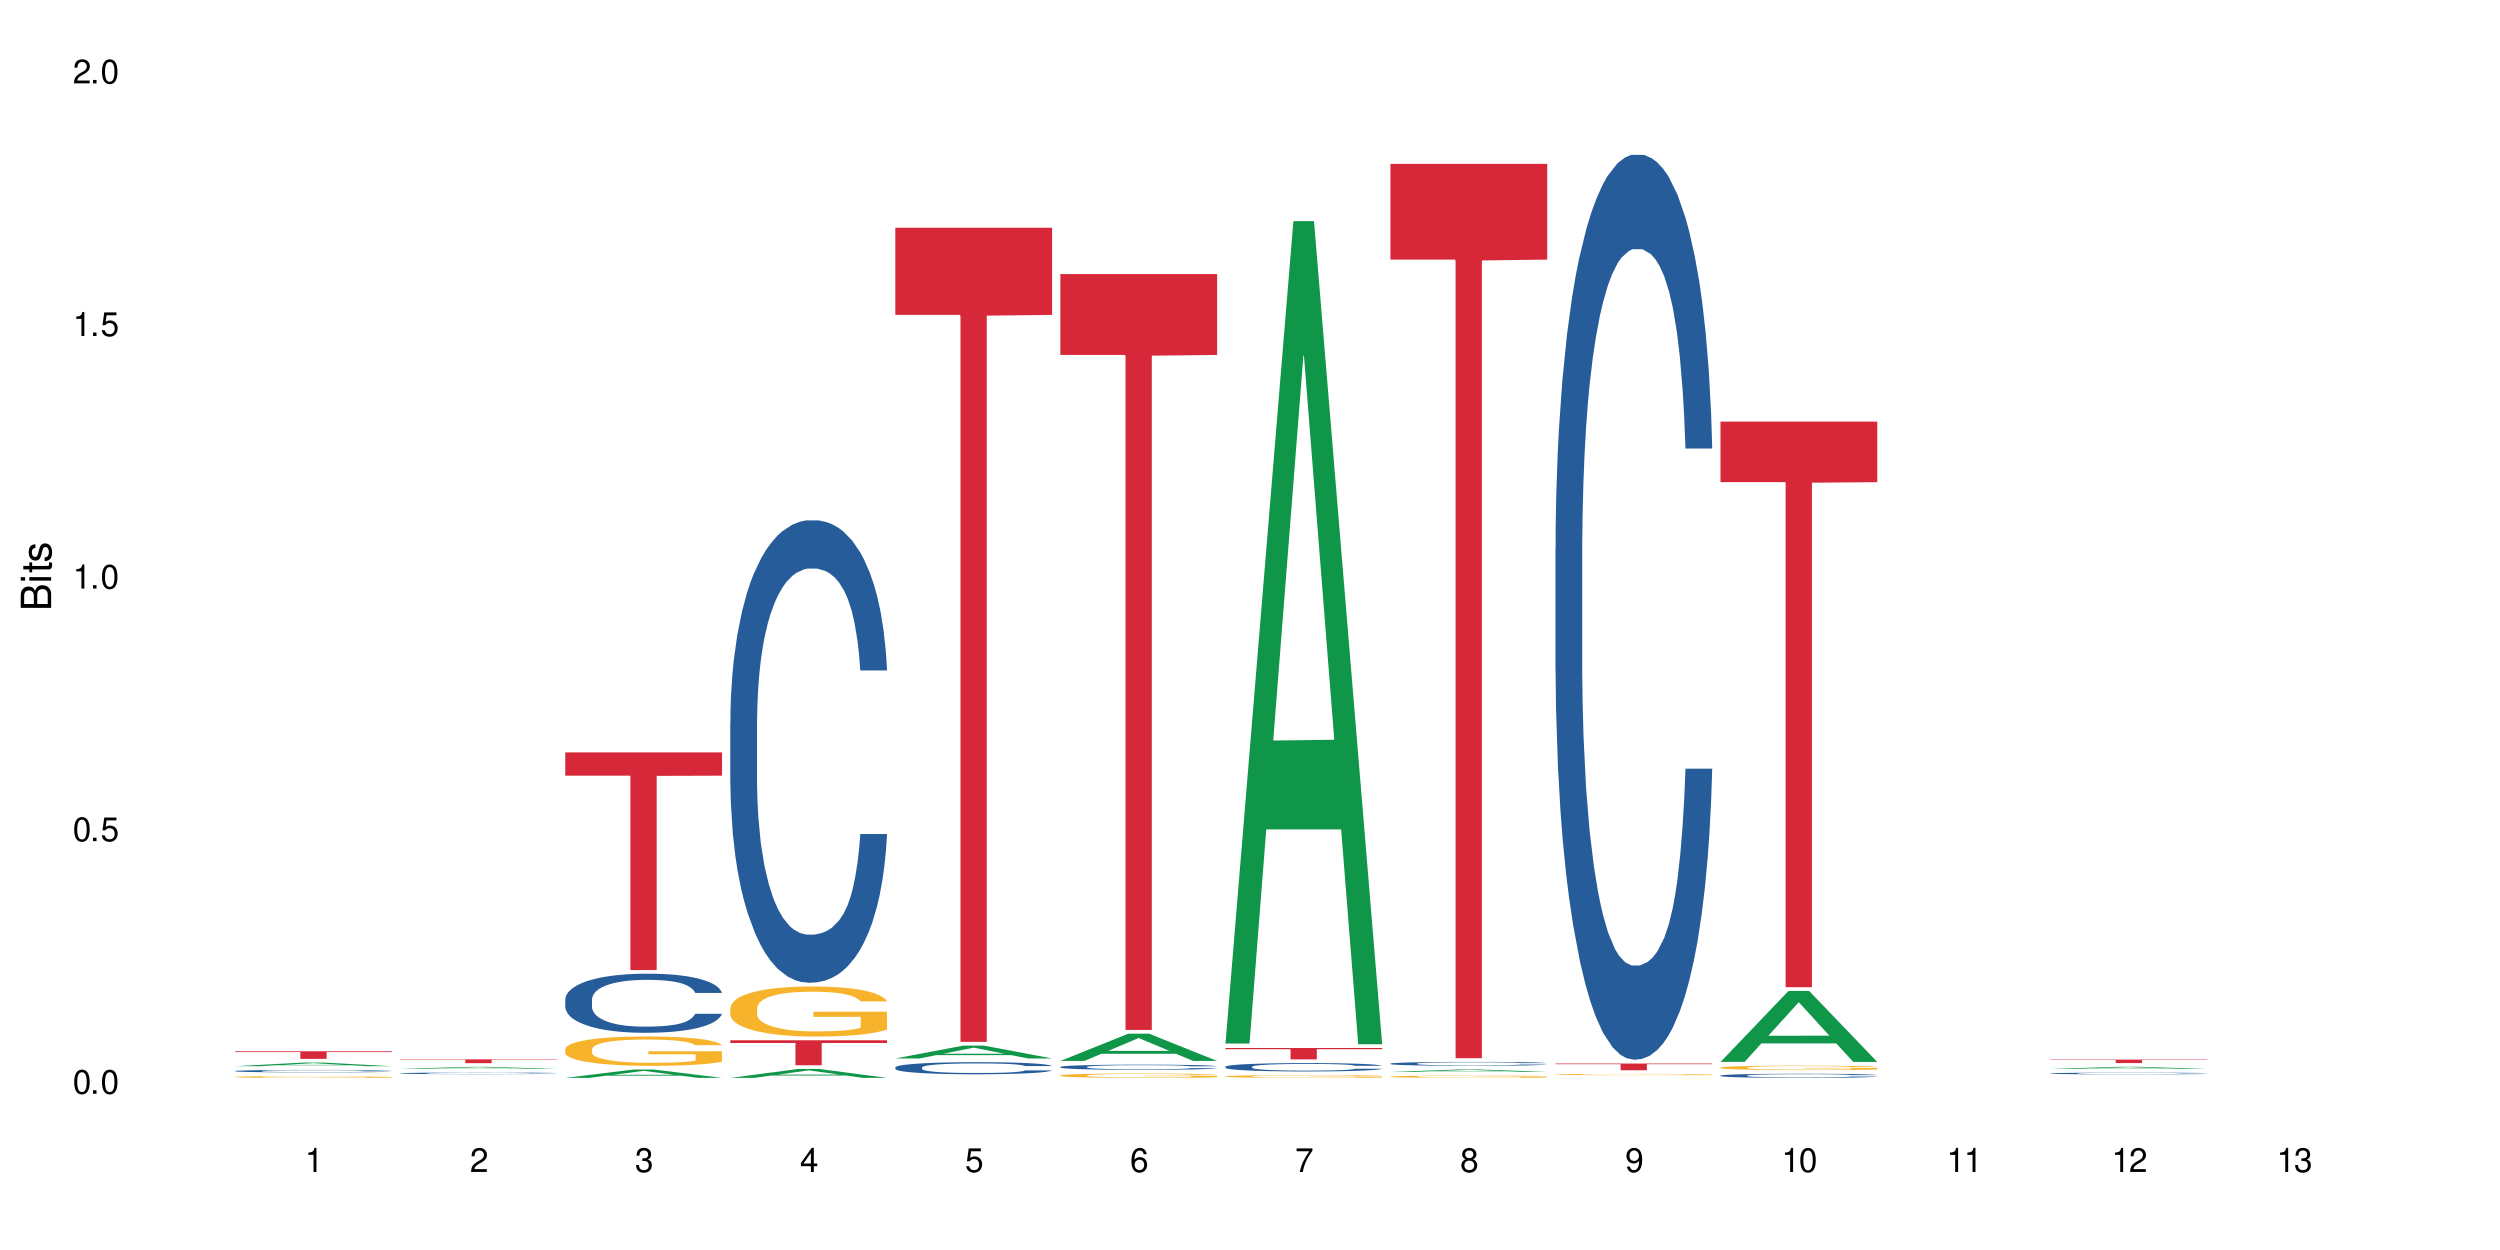 <?xml version="1.0" encoding="UTF-8"?>
<svg xmlns="http://www.w3.org/2000/svg" xmlns:xlink="http://www.w3.org/1999/xlink" width="720" height="360" viewBox="0 0 720 360">
<defs>
<g>
<g id="glyph-0-0">
</g>
<g id="glyph-0-1">
<path d="M 2.641 -6.938 C 2 -6.938 1.422 -6.656 1.078 -6.172 C 0.641 -5.562 0.406 -4.641 0.406 -3.359 C 0.406 -1.016 1.188 0.219 2.641 0.219 C 4.078 0.219 4.859 -1.016 4.859 -3.297 C 4.859 -4.641 4.656 -5.547 4.203 -6.172 C 3.844 -6.656 3.281 -6.938 2.641 -6.938 Z M 2.641 -6.188 C 3.547 -6.188 4 -5.25 4 -3.375 C 4 -1.406 3.562 -0.484 2.625 -0.484 C 1.734 -0.484 1.281 -1.438 1.281 -3.344 C 1.281 -5.25 1.734 -6.188 2.641 -6.188 Z M 2.641 -6.188 "/>
</g>
<g id="glyph-0-2">
<path d="M 1.828 -1 L 0.828 -1 L 0.828 0 L 1.828 0 Z M 1.828 -1 "/>
</g>
<g id="glyph-0-3">
<path d="M 4.562 -6.797 L 1.062 -6.797 L 0.547 -3.094 L 1.328 -3.094 C 1.719 -3.562 2.047 -3.734 2.578 -3.734 C 3.484 -3.734 4.062 -3.109 4.062 -2.094 C 4.062 -1.125 3.484 -0.531 2.578 -0.531 C 1.828 -0.531 1.375 -0.906 1.188 -1.672 L 0.328 -1.672 C 0.453 -1.109 0.547 -0.844 0.75 -0.594 C 1.125 -0.078 1.828 0.219 2.594 0.219 C 3.969 0.219 4.922 -0.781 4.922 -2.219 C 4.922 -3.562 4.031 -4.484 2.719 -4.484 C 2.25 -4.484 1.859 -4.359 1.469 -4.062 L 1.734 -5.969 L 4.562 -5.969 Z M 4.562 -6.797 "/>
</g>
<g id="glyph-0-4">
<path d="M 2.484 -4.938 L 2.484 0 L 3.328 0 L 3.328 -6.938 L 2.766 -6.938 C 2.469 -5.875 2.281 -5.734 0.984 -5.562 L 0.984 -4.938 Z M 2.484 -4.938 "/>
</g>
<g id="glyph-0-5">
<path d="M 4.859 -0.828 L 1.281 -0.828 C 1.359 -1.406 1.672 -1.781 2.5 -2.281 L 3.469 -2.828 C 4.406 -3.344 4.906 -4.062 4.906 -4.906 C 4.906 -5.484 4.672 -6.031 4.266 -6.406 C 3.859 -6.766 3.375 -6.938 2.719 -6.938 C 1.859 -6.938 1.219 -6.625 0.844 -6.031 C 0.609 -5.672 0.5 -5.234 0.484 -4.531 L 1.328 -4.531 C 1.359 -5.016 1.406 -5.281 1.531 -5.516 C 1.75 -5.938 2.188 -6.203 2.703 -6.203 C 3.469 -6.203 4.031 -5.641 4.031 -4.891 C 4.031 -4.344 3.719 -3.859 3.125 -3.516 L 2.234 -3 C 0.812 -2.172 0.406 -1.531 0.328 -0.016 L 4.859 -0.016 Z M 4.859 -0.828 "/>
</g>
<g id="glyph-0-6">
<path d="M 2.125 -3.188 L 2.578 -3.188 C 3.5 -3.188 3.984 -2.766 3.984 -1.922 C 3.984 -1.062 3.469 -0.531 2.594 -0.531 C 1.656 -0.531 1.203 -1 1.156 -2.016 L 0.312 -2.016 C 0.344 -1.453 0.438 -1.094 0.609 -0.781 C 0.953 -0.109 1.625 0.219 2.547 0.219 C 3.953 0.219 4.859 -0.625 4.859 -1.938 C 4.859 -2.828 4.516 -3.297 3.703 -3.594 C 4.344 -3.844 4.656 -4.328 4.656 -5.031 C 4.656 -6.219 3.875 -6.938 2.578 -6.938 C 1.203 -6.938 0.484 -6.172 0.453 -4.703 L 1.297 -4.703 C 1.312 -5.125 1.344 -5.359 1.453 -5.578 C 1.641 -5.969 2.062 -6.203 2.594 -6.203 C 3.344 -6.203 3.797 -5.75 3.797 -5 C 3.797 -4.516 3.609 -4.219 3.25 -4.047 C 3.016 -3.953 2.703 -3.922 2.125 -3.906 Z M 2.125 -3.188 "/>
</g>
<g id="glyph-0-7">
<path d="M 3.141 -1.672 L 3.141 0 L 3.984 0 L 3.984 -1.672 L 4.984 -1.672 L 4.984 -2.438 L 3.984 -2.438 L 3.984 -6.938 L 3.359 -6.938 L 0.266 -2.578 L 0.266 -1.672 Z M 3.141 -2.438 L 1 -2.438 L 3.141 -5.5 Z M 3.141 -2.438 "/>
</g>
<g id="glyph-0-8">
<path d="M 4.781 -5.125 C 4.609 -6.266 3.891 -6.938 2.844 -6.938 C 2.094 -6.938 1.422 -6.578 1.031 -5.953 C 0.594 -5.266 0.406 -4.422 0.406 -3.172 C 0.406 -2 0.578 -1.25 0.984 -0.641 C 1.359 -0.078 1.953 0.219 2.703 0.219 C 3.984 0.219 4.922 -0.75 4.922 -2.094 C 4.922 -3.375 4.062 -4.281 2.844 -4.281 C 2.172 -4.281 1.641 -4.031 1.281 -3.516 C 1.281 -5.234 1.828 -6.188 2.797 -6.188 C 3.391 -6.188 3.797 -5.797 3.938 -5.125 Z M 2.734 -3.531 C 3.547 -3.531 4.062 -2.953 4.062 -2.031 C 4.062 -1.156 3.484 -0.531 2.703 -0.531 C 1.922 -0.531 1.328 -1.188 1.328 -2.078 C 1.328 -2.938 1.906 -3.531 2.734 -3.531 Z M 2.734 -3.531 "/>
</g>
<g id="glyph-0-9">
<path d="M 4.984 -6.797 L 0.438 -6.797 L 0.438 -5.969 L 4.109 -5.969 C 2.5 -3.656 1.828 -2.234 1.328 0 L 2.219 0 C 2.594 -2.172 3.453 -4.047 4.984 -6.094 Z M 4.984 -6.797 "/>
</g>
<g id="glyph-0-10">
<path d="M 3.75 -3.656 C 4.469 -4.094 4.688 -4.438 4.688 -5.078 C 4.688 -6.172 3.844 -6.938 2.641 -6.938 C 1.438 -6.938 0.594 -6.172 0.594 -5.094 C 0.594 -4.438 0.812 -4.094 1.516 -3.656 C 0.734 -3.266 0.359 -2.703 0.359 -1.922 C 0.359 -0.656 1.281 0.219 2.641 0.219 C 3.984 0.219 4.922 -0.656 4.922 -1.922 C 4.922 -2.703 4.531 -3.266 3.75 -3.656 Z M 2.641 -6.188 C 3.359 -6.188 3.812 -5.75 3.812 -5.062 C 3.812 -4.406 3.344 -3.984 2.641 -3.984 C 1.922 -3.984 1.453 -4.406 1.453 -5.078 C 1.453 -5.75 1.922 -6.188 2.641 -6.188 Z M 2.641 -3.266 C 3.484 -3.266 4.062 -2.719 4.062 -1.906 C 4.062 -1.078 3.484 -0.531 2.625 -0.531 C 1.797 -0.531 1.219 -1.094 1.219 -1.906 C 1.219 -2.719 1.781 -3.266 2.641 -3.266 Z M 2.641 -3.266 "/>
</g>
<g id="glyph-0-11">
<path d="M 0.516 -1.578 C 0.672 -0.453 1.406 0.219 2.438 0.219 C 3.188 0.219 3.859 -0.141 4.266 -0.766 C 4.688 -1.453 4.891 -2.297 4.891 -3.547 C 4.891 -4.719 4.703 -5.453 4.312 -6.078 C 3.938 -6.641 3.344 -6.938 2.594 -6.938 C 1.297 -6.938 0.359 -5.969 0.359 -4.625 C 0.359 -3.344 1.234 -2.453 2.453 -2.453 C 3.094 -2.453 3.578 -2.672 4.016 -3.203 C 4 -1.484 3.469 -0.531 2.5 -0.531 C 1.906 -0.531 1.484 -0.906 1.359 -1.578 Z M 2.578 -6.203 C 3.375 -6.203 3.969 -5.531 3.969 -4.641 C 3.969 -3.797 3.391 -3.188 2.547 -3.188 C 1.734 -3.188 1.234 -3.766 1.234 -4.688 C 1.234 -5.562 1.797 -6.203 2.578 -6.203 Z M 2.578 -6.203 "/>
</g>
<g id="glyph-1-0">
</g>
<g id="glyph-1-1">
<path d="M 0 -0.953 L 0 -4.891 C 0 -5.719 -0.234 -6.344 -0.734 -6.797 C -1.188 -7.234 -1.812 -7.469 -2.5 -7.469 C -3.547 -7.469 -4.188 -7 -4.625 -5.875 C -4.984 -6.688 -5.625 -7.094 -6.531 -7.094 C -7.172 -7.094 -7.734 -6.859 -8.141 -6.391 C -8.562 -5.922 -8.75 -5.344 -8.75 -4.5 L -8.75 -0.953 Z M -4.984 -2.062 L -7.766 -2.062 L -7.766 -4.219 C -7.766 -4.844 -7.688 -5.203 -7.453 -5.5 C -7.219 -5.812 -6.859 -5.969 -6.375 -5.969 C -5.891 -5.969 -5.531 -5.812 -5.297 -5.5 C -5.062 -5.203 -4.984 -4.844 -4.984 -4.219 Z M -0.984 -2.062 L -4 -2.062 L -4 -4.781 C -4 -5.766 -3.438 -6.359 -2.484 -6.359 C -1.547 -6.359 -0.984 -5.766 -0.984 -4.781 Z M -0.984 -2.062 "/>
</g>
<g id="glyph-1-2">
<path d="M -6.281 -1.797 L -6.281 -0.797 L 0 -0.797 L 0 -1.797 Z M -8.75 -1.797 L -8.75 -0.797 L -7.484 -0.797 L -7.484 -1.797 Z M -8.75 -1.797 "/>
</g>
<g id="glyph-1-3">
<path d="M -6.281 -3.047 L -6.281 -2.016 L -8.016 -2.016 L -8.016 -1.016 L -6.281 -1.016 L -6.281 -0.172 L -5.469 -0.172 L -5.469 -1.016 L -0.719 -1.016 C -0.078 -1.016 0.281 -1.453 0.281 -2.234 C 0.281 -2.5 0.25 -2.719 0.188 -3.047 L -0.641 -3.047 C -0.609 -2.906 -0.594 -2.766 -0.594 -2.562 C -0.594 -2.141 -0.719 -2.016 -1.156 -2.016 L -5.469 -2.016 L -5.469 -3.047 Z M -6.281 -3.047 "/>
</g>
<g id="glyph-1-4">
<path d="M -4.531 -5.25 C -5.766 -5.25 -6.469 -4.422 -6.469 -2.969 C -6.469 -1.516 -5.719 -0.562 -4.547 -0.562 C -3.562 -0.562 -3.094 -1.062 -2.734 -2.562 L -2.516 -3.484 C -2.344 -4.188 -2.094 -4.469 -1.641 -4.469 C -1.047 -4.469 -0.641 -3.875 -0.641 -3 C -0.641 -2.453 -0.797 -2 -1.062 -1.75 C -1.25 -1.594 -1.422 -1.531 -1.875 -1.469 L -1.875 -0.406 C -0.422 -0.453 0.281 -1.266 0.281 -2.922 C 0.281 -4.5 -0.5 -5.516 -1.719 -5.516 C -2.656 -5.516 -3.172 -4.984 -3.469 -3.734 L -3.703 -2.766 C -3.891 -1.953 -4.156 -1.609 -4.594 -1.609 C -5.188 -1.609 -5.547 -2.125 -5.547 -2.938 C -5.547 -3.75 -5.203 -4.172 -4.531 -4.203 Z M -4.531 -5.25 "/>
</g>
</g>
</defs>
<rect x="-72" y="-36" width="864" height="432" fill="rgb(100%, 100%, 100%)" fill-opacity="1"/>
<path fill-rule="nonzero" fill="rgb(6.275%, 58.824%, 28.235%)" fill-opacity="1" d="M 67.73 307.07 L 67.777 307.07 L 87.316 306.02 L 93.25 306.02 L 112.883 307.07 L 105.984 307.07 L 101.066 306.797 L 79.5 306.797 L 74.676 307.07 L 67.73 307.07 L 81.574 306.684 L 99.086 306.684 L 90.355 306.191 L 90.258 306.191 L 90.164 306.195 L 81.527 306.684 L 81.574 306.684 Z M 67.73 307.07 "/>
<path fill-rule="nonzero" fill="rgb(14.51%, 36.078%, 60%)" fill-opacity="1" d="M 67.73 308.449 L 67.785 308.449 L 67.785 308.434 L 67.953 308.41 L 68.336 308.379 L 68.723 308.355 L 69.715 308.316 L 71.09 308.281 L 72.523 308.25 L 73.566 308.234 L 74.504 308.223 L 76.652 308.199 L 78.027 308.184 L 79.516 308.176 L 81.332 308.164 L 82.652 308.156 L 85.629 308.145 L 87.828 308.141 L 95.43 308.141 L 97.027 308.145 L 98.789 308.152 L 100.273 308.156 L 102.863 308.172 L 105.176 308.188 L 106.223 308.199 L 107.875 308.219 L 109.141 308.238 L 110.02 308.258 L 111.012 308.281 L 111.895 308.309 L 112.555 308.344 L 112.883 308.371 L 105.176 308.371 L 104.789 308.344 L 104.348 308.324 L 103.523 308.297 L 102.699 308.277 L 101.543 308.262 L 100.496 308.246 L 99.062 308.234 L 97.797 308.227 L 96.477 308.223 L 95.207 308.219 L 92.785 308.215 L 88.93 308.215 L 86.785 308.219 L 85.629 308.227 L 83.977 308.234 L 82.82 308.242 L 81.441 308.254 L 80.508 308.266 L 79.352 308.285 L 78.523 308.297 L 77.586 308.32 L 77.035 308.336 L 76.543 308.355 L 76.102 308.375 L 75.77 308.398 L 75.551 308.422 L 75.441 308.445 L 75.441 308.547 L 75.551 308.57 L 75.824 308.598 L 76.543 308.637 L 77.586 308.672 L 78.801 308.699 L 79.957 308.719 L 80.617 308.727 L 81.496 308.738 L 82.875 308.75 L 84.855 308.766 L 86.012 308.77 L 87.773 308.773 L 89.594 308.777 L 92.016 308.777 L 94.164 308.773 L 95.594 308.77 L 97.082 308.766 L 99.117 308.754 L 100.383 308.746 L 101.484 308.73 L 102.312 308.719 L 102.863 308.711 L 103.688 308.688 L 104.348 308.668 L 104.844 308.645 L 105.176 308.621 L 112.883 308.621 L 112.555 308.648 L 112.059 308.672 L 111.562 308.691 L 110.793 308.715 L 109.91 308.734 L 108.645 308.758 L 107.598 308.773 L 106.223 308.789 L 104.957 308.801 L 103.578 308.812 L 101.543 308.824 L 100.219 308.832 L 98.789 308.84 L 97.082 308.844 L 94.934 308.848 L 92.621 308.852 L 88.16 308.852 L 86.453 308.848 L 84.195 308.84 L 81.387 308.828 L 79.352 308.816 L 77.754 308.805 L 76.375 308.793 L 74.836 308.773 L 72.852 308.746 L 71.641 308.723 L 70.816 308.707 L 69.879 308.68 L 69.219 308.656 L 68.445 308.621 L 67.895 308.574 L 67.73 308.539 Z M 67.73 308.449 "/>
<path fill-rule="nonzero" fill="rgb(96.863%, 70.196%, 16.863%)" fill-opacity="1" d="M 67.73 310.137 L 67.785 310.137 L 67.785 310.129 L 68.008 310.105 L 68.559 310.078 L 69.273 310.055 L 70.043 310.035 L 70.539 310.023 L 71.367 310.012 L 72.082 310 L 73.898 309.98 L 76.211 309.961 L 77.477 309.953 L 78.91 309.945 L 80.945 309.934 L 81.883 309.934 L 84.746 309.926 L 87.996 309.922 L 91.574 309.918 L 93.227 309.918 L 95.484 309.922 L 98.566 309.926 L 100.328 309.93 L 101.707 309.934 L 103.137 309.941 L 104.898 309.949 L 106.551 309.961 L 107.875 309.973 L 109.195 309.988 L 110.297 310 L 111.234 310.02 L 112.059 310.039 L 112.555 310.055 L 112.883 310.07 L 105.23 310.07 L 104.789 310.055 L 104.293 310.043 L 103.469 310.027 L 102.641 310.016 L 101.816 310.008 L 100.273 309.992 L 98.953 309.988 L 97.301 309.98 L 95.703 309.977 L 93.887 309.973 L 89.867 309.973 L 87.223 309.977 L 85.684 309.98 L 84.582 309.984 L 83.039 309.988 L 82.102 309.996 L 81.551 310 L 79.902 310.012 L 78.801 310.027 L 78.195 310.035 L 77.422 310.051 L 76.871 310.062 L 76.266 310.082 L 75.938 310.094 L 75.496 310.125 L 75.441 310.211 L 75.605 310.227 L 75.938 310.246 L 76.375 310.266 L 77.035 310.281 L 77.699 310.297 L 78.855 310.312 L 79.844 310.324 L 80.617 310.332 L 82.102 310.348 L 82.707 310.352 L 84.141 310.359 L 85.629 310.363 L 87.445 310.371 L 88.82 310.375 L 93.832 310.375 L 97.137 310.371 L 99.227 310.367 L 100.66 310.367 L 101.598 310.363 L 102.754 310.355 L 103.578 310.352 L 104.348 310.348 L 105.285 310.34 L 105.285 310.227 L 91.684 310.227 L 91.684 310.176 L 112.828 310.176 L 112.883 310.355 L 111.727 310.371 L 110.297 310.383 L 108.918 310.391 L 107.488 310.398 L 105.449 310.406 L 103.797 310.414 L 101.266 310.418 L 98.953 310.426 L 96.531 310.426 L 94.383 310.43 L 89.594 310.43 L 87.168 310.426 L 85.242 310.422 L 83.48 310.418 L 81.719 310.41 L 79.516 310.402 L 78.082 310.395 L 76.598 310.383 L 75.109 310.371 L 73.789 310.359 L 72.906 310.348 L 72.027 310.34 L 71.09 310.324 L 70.207 310.309 L 69.547 310.293 L 68.941 310.277 L 68.5 310.262 L 68.062 310.242 L 67.84 310.223 L 67.73 310.211 Z M 67.73 310.137 "/>
<path fill-rule="nonzero" fill="rgb(83.922%, 15.686%, 22.353%)" fill-opacity="1" d="M 67.73 302.762 L 112.883 302.762 L 112.883 302.996 L 94.066 303 L 94.066 304.953 L 86.496 304.953 L 86.496 303 L 86.387 302.996 L 67.73 302.996 Z M 67.73 302.762 "/>
<path fill-rule="nonzero" fill="rgb(6.275%, 58.824%, 28.235%)" fill-opacity="1" d="M 115.262 307.832 L 115.309 307.832 L 134.848 307.262 L 140.781 307.262 L 160.414 307.832 L 153.516 307.832 L 148.598 307.684 L 127.031 307.684 L 122.207 307.832 L 115.262 307.832 L 129.105 307.621 L 146.617 307.621 L 137.887 307.355 L 137.691 307.355 L 129.059 307.621 L 129.105 307.621 Z M 115.262 307.832 "/>
<path fill-rule="nonzero" fill="rgb(14.51%, 36.078%, 60%)" fill-opacity="1" d="M 115.262 309.102 L 115.316 309.102 L 115.316 309.09 L 115.48 309.074 L 115.867 309.055 L 116.254 309.039 L 117.242 309.016 L 118.621 308.992 L 120.051 308.973 L 121.098 308.961 L 122.035 308.953 L 124.184 308.938 L 125.559 308.93 L 127.047 308.922 L 128.863 308.914 L 130.184 308.91 L 133.156 308.902 L 135.359 308.898 L 140.758 308.898 L 142.961 308.902 L 144.555 308.902 L 146.316 308.906 L 147.805 308.91 L 150.395 308.918 L 152.707 308.93 L 153.75 308.938 L 155.402 308.953 L 156.672 308.965 L 157.551 308.977 L 158.543 308.992 L 159.422 309.012 L 160.086 309.031 L 160.414 309.051 L 152.707 309.051 L 152.32 309.031 L 151.879 309.02 L 151.055 309.004 L 150.227 308.988 L 149.07 308.977 L 148.023 308.969 L 146.594 308.961 L 145.328 308.957 L 144.004 308.953 L 142.738 308.949 L 136.461 308.949 L 134.312 308.953 L 133.156 308.953 L 131.504 308.961 L 130.348 308.965 L 128.973 308.977 L 128.035 308.98 L 126.879 308.992 L 126.055 309.004 L 125.117 309.016 L 124.566 309.027 L 124.07 309.039 L 123.633 309.055 L 123.301 309.066 L 123.082 309.086 L 122.969 309.098 L 122.969 309.164 L 123.082 309.18 L 123.355 309.199 L 124.07 309.227 L 125.117 309.246 L 126.328 309.266 L 127.484 309.277 L 128.145 309.285 L 129.027 309.289 L 130.402 309.301 L 132.387 309.309 L 133.543 309.312 L 135.305 309.316 L 141.691 309.316 L 143.125 309.312 L 144.609 309.309 L 146.648 309.301 L 147.914 309.297 L 149.016 309.285 L 149.844 309.277 L 150.395 309.273 L 151.219 309.258 L 151.879 309.246 L 152.375 309.23 L 152.707 309.215 L 160.414 309.215 L 160.086 309.23 L 159.59 309.25 L 159.094 309.262 L 158.324 309.277 L 157.441 309.289 L 156.176 309.305 L 155.129 309.312 L 153.75 309.324 L 152.484 309.332 L 151.109 309.34 L 149.07 309.348 L 147.75 309.352 L 146.316 309.355 L 144.609 309.359 L 142.465 309.363 L 133.984 309.363 L 131.727 309.359 L 128.918 309.352 L 126.879 309.344 L 125.281 309.336 L 123.906 309.324 L 122.363 309.316 L 120.383 309.297 L 119.172 309.281 L 118.344 309.27 L 117.41 309.254 L 116.746 309.238 L 115.977 309.215 L 115.426 309.184 L 115.262 309.16 Z M 115.262 309.102 "/>
<path fill-rule="nonzero" fill="rgb(83.922%, 15.686%, 22.353%)" fill-opacity="1" d="M 115.262 305.09 L 160.414 305.09 L 160.414 305.211 L 141.598 305.211 L 141.598 306.195 L 134.023 306.195 L 134.023 305.211 L 115.262 305.211 Z M 115.262 305.09 "/>
<path fill-rule="nonzero" fill="rgb(6.275%, 58.824%, 28.235%)" fill-opacity="1" d="M 162.793 310.426 L 162.84 310.426 L 182.379 308.027 L 188.312 308.027 L 207.945 310.43 L 201.047 310.43 L 196.125 309.801 L 174.562 309.801 L 169.738 310.426 L 162.793 310.426 L 176.637 309.543 L 194.148 309.543 L 185.418 308.422 L 185.32 308.418 L 185.223 308.426 L 176.59 309.543 L 176.637 309.543 Z M 162.793 310.426 "/>
<path fill-rule="nonzero" fill="rgb(14.51%, 36.078%, 60%)" fill-opacity="1" d="M 162.793 287.836 L 162.848 287.82 L 162.848 287.449 L 163.012 286.855 L 163.398 286.109 L 163.781 285.598 L 164.773 284.68 L 166.148 283.797 L 167.582 283.113 L 168.629 282.707 L 169.562 282.398 L 171.711 281.824 L 173.09 281.527 L 174.574 281.262 L 176.391 281 L 177.715 280.844 L 180.688 280.594 L 182.891 280.484 L 184.598 280.438 L 188.285 280.438 L 190.488 280.5 L 192.086 280.578 L 193.848 280.703 L 195.336 280.844 L 197.922 281.184 L 200.234 281.621 L 201.281 281.867 L 202.934 282.352 L 204.199 282.816 L 205.082 283.223 L 206.074 283.797 L 206.953 284.496 L 207.613 285.289 L 207.945 285.957 L 200.234 285.957 L 199.852 285.336 L 199.41 284.852 L 198.582 284.215 L 197.758 283.766 L 196.602 283.312 L 195.555 283.02 L 194.125 282.723 L 192.855 282.539 L 191.535 282.398 L 190.27 282.305 L 187.848 282.211 L 185.039 282.211 L 183.992 282.242 L 181.844 282.367 L 180.688 282.477 L 179.035 282.691 L 177.879 282.895 L 176.504 283.207 L 175.566 283.469 L 174.41 283.875 L 173.586 284.23 L 172.648 284.742 L 172.098 285.133 L 171.602 285.566 L 171.16 286.082 L 170.832 286.625 L 170.609 287.199 L 170.5 287.758 L 170.5 290.168 L 170.609 290.727 L 170.887 291.379 L 171.602 292.328 L 172.648 293.152 L 173.859 293.805 L 175.016 294.27 L 175.676 294.488 L 176.559 294.734 L 177.934 295.047 L 179.918 295.355 L 181.074 295.48 L 182.836 295.605 L 184.652 295.668 L 187.074 295.668 L 189.223 295.605 L 190.656 295.527 L 192.141 295.402 L 194.18 295.141 L 195.445 294.891 L 196.547 294.598 L 197.371 294.301 L 197.922 294.051 L 198.75 293.57 L 199.41 293.043 L 199.906 292.496 L 200.234 291.969 L 207.945 291.969 L 207.613 292.59 L 207.117 293.199 L 206.625 293.648 L 205.852 294.191 L 204.973 294.672 L 203.703 295.219 L 202.66 295.574 L 201.281 295.965 L 200.016 296.258 L 198.641 296.523 L 196.602 296.832 L 195.281 296.988 L 193.848 297.129 L 192.141 297.254 L 189.992 297.363 L 187.68 297.426 L 185.535 297.441 L 183.219 297.41 L 181.512 297.348 L 179.254 297.207 L 176.449 296.926 L 174.41 296.633 L 172.812 296.336 L 171.438 296.027 L 169.895 295.605 L 167.914 294.922 L 166.699 294.395 L 165.875 293.957 L 164.938 293.352 L 164.277 292.809 L 163.508 291.938 L 162.957 290.836 L 162.793 289.98 Z M 162.793 287.836 "/>
<path fill-rule="nonzero" fill="rgb(96.863%, 70.196%, 16.863%)" fill-opacity="1" d="M 162.793 302.129 L 162.848 302.121 L 162.848 301.965 L 163.066 301.617 L 163.617 301.141 L 164.332 300.746 L 165.105 300.438 L 165.602 300.273 L 166.426 300.043 L 167.141 299.875 L 168.957 299.527 L 171.27 299.203 L 172.539 299.062 L 173.969 298.934 L 176.008 298.785 L 176.941 298.73 L 179.805 298.609 L 183.055 298.531 L 186.633 298.508 L 188.285 298.516 L 190.543 298.547 L 193.629 298.629 L 195.391 298.707 L 196.766 298.785 L 198.199 298.887 L 199.961 299.039 L 201.613 299.227 L 202.934 299.41 L 204.254 299.641 L 205.355 299.891 L 206.293 300.16 L 207.117 300.484 L 207.613 300.754 L 207.945 301.023 L 200.289 301.023 L 199.852 300.754 L 199.355 300.547 L 198.527 300.289 L 197.703 300.105 L 196.875 299.957 L 195.336 299.758 L 194.012 299.633 L 192.363 299.527 L 190.766 299.457 L 188.949 299.41 L 187.848 299.395 L 184.926 299.395 L 182.285 299.449 L 180.742 299.512 L 179.641 299.574 L 178.098 299.688 L 177.164 299.781 L 176.613 299.844 L 174.961 300.082 L 173.859 300.297 L 173.254 300.445 L 172.484 300.676 L 171.934 300.887 L 171.328 301.195 L 170.996 301.426 L 170.555 301.949 L 170.5 303.34 L 170.664 303.633 L 170.996 303.949 L 171.438 304.227 L 172.098 304.523 L 172.758 304.746 L 173.914 305.047 L 174.906 305.246 L 175.676 305.379 L 177.164 305.586 L 177.77 305.656 L 179.199 305.797 L 180.688 305.902 L 182.504 305.996 L 183.883 306.043 L 186.082 306.082 L 188.891 306.082 L 192.195 306.035 L 194.289 305.973 L 195.719 305.91 L 196.656 305.859 L 197.812 305.773 L 198.641 305.695 L 199.41 305.609 L 200.348 305.48 L 200.348 303.633 L 186.746 303.625 L 186.746 302.762 L 207.891 302.754 L 207.945 305.773 L 206.789 305.98 L 205.355 306.184 L 203.98 306.336 L 202.547 306.469 L 200.512 306.613 L 198.859 306.707 L 196.324 306.816 L 194.012 306.883 L 191.59 306.93 L 189.441 306.953 L 186.91 306.961 L 184.652 306.945 L 182.23 306.898 L 180.301 306.84 L 178.539 306.762 L 176.777 306.66 L 174.574 306.5 L 173.145 306.367 L 171.656 306.203 L 170.172 306.012 L 168.848 305.805 L 167.969 305.641 L 167.086 305.457 L 166.148 305.223 L 165.27 304.961 L 164.609 304.723 L 164.004 304.453 L 163.562 304.199 L 163.121 303.852 L 162.902 303.57 L 162.793 303.332 Z M 162.793 302.129 "/>
<path fill-rule="nonzero" fill="rgb(83.922%, 15.686%, 22.353%)" fill-opacity="1" d="M 162.793 216.684 L 207.945 216.684 L 207.945 223.395 L 189.125 223.453 L 189.125 279.371 L 181.555 279.371 L 181.555 223.512 L 181.445 223.395 L 162.793 223.395 Z M 162.793 216.684 "/>
<path fill-rule="nonzero" fill="rgb(6.275%, 58.824%, 28.235%)" fill-opacity="1" d="M 210.32 310.426 L 210.371 310.426 L 229.906 307.855 L 235.84 307.855 L 255.477 310.43 L 248.578 310.43 L 243.656 309.758 L 222.094 309.758 L 217.27 310.426 L 210.32 310.426 L 224.168 309.48 L 241.68 309.477 L 232.945 308.277 L 232.852 308.273 L 232.754 308.281 L 224.117 309.477 L 224.168 309.48 Z M 210.32 310.426 "/>
<path fill-rule="nonzero" fill="rgb(14.51%, 36.078%, 60%)" fill-opacity="1" d="M 210.32 207.816 L 210.375 207.695 L 210.375 204.773 L 210.543 200.148 L 210.926 194.309 L 211.312 190.289 L 212.305 183.109 L 213.68 176.168 L 215.113 170.812 L 216.16 167.648 L 217.094 165.215 L 219.242 160.711 L 220.617 158.398 L 222.105 156.328 L 223.922 154.258 L 225.246 153.043 L 228.219 151.094 L 230.422 150.242 L 232.129 149.879 L 235.816 149.879 L 238.02 150.363 L 239.617 150.973 L 241.379 151.945 L 242.863 153.043 L 245.453 155.719 L 247.766 159.129 L 248.812 161.074 L 250.465 164.848 L 251.73 168.5 L 252.613 171.664 L 253.602 176.168 L 254.484 181.648 L 255.145 187.855 L 255.477 193.09 L 247.766 193.09 L 247.379 188.219 L 246.941 184.445 L 246.113 179.457 L 245.289 175.926 L 244.133 172.395 L 243.086 170.082 L 241.652 167.77 L 240.387 166.309 L 239.066 165.215 L 237.801 164.484 L 235.375 163.754 L 232.566 163.754 L 231.523 163.996 L 229.375 164.973 L 228.219 165.824 L 226.566 167.527 L 225.41 169.109 L 224.031 171.543 L 223.098 173.613 L 221.941 176.777 L 221.113 179.578 L 220.18 183.594 L 219.629 186.637 L 219.133 190.047 L 218.691 194.062 L 218.359 198.324 L 218.141 202.828 L 218.031 207.211 L 218.031 226.078 L 218.141 230.461 L 218.418 235.57 L 219.133 242.996 L 220.18 249.449 L 221.391 254.562 L 222.547 258.211 L 223.207 259.918 L 224.086 261.863 L 225.465 264.297 L 227.445 266.734 L 228.602 267.707 L 230.367 268.68 L 232.184 269.168 L 234.605 269.168 L 236.754 268.68 L 238.184 268.074 L 239.672 267.098 L 241.707 265.027 L 242.977 263.082 L 244.078 260.77 L 244.902 258.457 L 245.453 256.508 L 246.277 252.734 L 246.941 248.598 L 247.438 244.336 L 247.766 240.195 L 255.477 240.195 L 255.145 245.066 L 254.648 249.812 L 254.152 253.344 L 253.383 257.605 L 252.5 261.379 L 251.234 265.637 L 250.188 268.438 L 248.812 271.48 L 247.547 273.793 L 246.168 275.863 L 244.133 278.297 L 242.809 279.516 L 241.379 280.609 L 239.672 281.582 L 237.523 282.438 L 235.211 282.922 L 233.062 283.043 L 230.75 282.801 L 229.043 282.312 L 226.785 281.219 L 223.977 279.027 L 221.941 276.715 L 220.344 274.402 L 218.965 271.969 L 217.426 268.68 L 215.441 263.324 L 214.23 259.188 L 213.406 255.777 L 212.469 251.031 L 211.809 246.77 L 211.039 239.953 L 210.488 231.312 L 210.32 224.617 Z M 210.32 207.816 "/>
<path fill-rule="nonzero" fill="rgb(96.863%, 70.196%, 16.863%)" fill-opacity="1" d="M 210.32 290.293 L 210.375 290.277 L 210.375 290.016 L 210.598 289.422 L 211.148 288.605 L 211.863 287.934 L 212.633 287.406 L 213.129 287.129 L 213.957 286.734 L 214.672 286.445 L 216.488 285.852 L 218.801 285.297 L 220.066 285.062 L 221.5 284.836 L 223.539 284.586 L 224.473 284.496 L 227.336 284.285 L 230.586 284.152 L 234.164 284.113 L 235.816 284.125 L 238.074 284.18 L 241.156 284.324 L 242.922 284.453 L 244.297 284.586 L 245.73 284.758 L 247.492 285.02 L 249.145 285.336 L 250.465 285.652 L 251.785 286.051 L 252.887 286.469 L 253.824 286.93 L 254.648 287.484 L 255.145 287.945 L 255.477 288.406 L 247.82 288.406 L 247.379 287.945 L 246.887 287.59 L 246.059 287.156 L 245.234 286.84 L 244.406 286.59 L 242.863 286.246 L 241.543 286.035 L 239.891 285.852 L 238.293 285.734 L 236.477 285.652 L 235.375 285.629 L 232.457 285.629 L 229.816 285.719 L 228.273 285.824 L 227.172 285.93 L 225.629 286.129 L 224.695 286.285 L 224.145 286.391 L 222.492 286.801 L 221.391 287.168 L 220.785 287.418 L 220.012 287.812 L 219.461 288.172 L 218.855 288.695 L 218.527 289.094 L 218.086 289.988 L 218.031 292.359 L 218.195 292.859 L 218.527 293.402 L 218.965 293.875 L 219.629 294.375 L 220.289 294.758 L 221.445 295.273 L 222.438 295.613 L 223.207 295.84 L 224.695 296.195 L 225.301 296.312 L 226.73 296.551 L 228.219 296.734 L 230.035 296.891 L 231.41 296.973 L 233.613 297.039 L 236.422 297.039 L 239.727 296.957 L 241.82 296.852 L 243.25 296.746 L 244.188 296.656 L 245.344 296.512 L 246.168 296.379 L 246.941 296.234 L 247.875 296.008 L 247.875 292.859 L 234.273 292.848 L 234.273 291.371 L 255.422 291.359 L 255.477 296.512 L 254.32 296.867 L 252.887 297.207 L 251.512 297.473 L 250.078 297.695 L 248.043 297.945 L 246.391 298.105 L 243.855 298.289 L 241.543 298.406 L 239.121 298.488 L 236.973 298.527 L 234.441 298.539 L 232.184 298.512 L 229.758 298.434 L 227.832 298.328 L 226.07 298.195 L 224.309 298.023 L 222.105 297.75 L 220.672 297.523 L 219.188 297.246 L 217.699 296.918 L 216.379 296.562 L 215.496 296.285 L 214.617 295.969 L 213.68 295.574 L 212.801 295.125 L 212.137 294.719 L 211.531 294.258 L 211.094 293.824 L 210.652 293.23 L 210.43 292.754 L 210.32 292.348 Z M 210.32 290.293 "/>
<path fill-rule="nonzero" fill="rgb(83.922%, 15.686%, 22.353%)" fill-opacity="1" d="M 210.32 299.605 L 255.477 299.605 L 255.477 300.375 L 236.656 300.383 L 236.656 306.789 L 229.086 306.789 L 229.086 300.391 L 228.977 300.375 L 210.32 300.375 Z M 210.32 299.605 "/>
<path fill-rule="nonzero" fill="rgb(6.275%, 58.824%, 28.235%)" fill-opacity="1" d="M 257.852 304.836 L 257.898 304.832 L 277.438 301.133 L 283.371 301.133 L 303.004 304.84 L 296.105 304.84 L 291.188 303.871 L 269.621 303.871 L 264.797 304.836 L 257.852 304.836 L 271.695 303.473 L 289.207 303.469 L 280.477 301.738 L 280.379 301.734 L 280.285 301.746 L 271.648 303.469 L 271.695 303.473 Z M 257.852 304.836 "/>
<path fill-rule="nonzero" fill="rgb(14.51%, 36.078%, 60%)" fill-opacity="1" d="M 257.852 307.422 L 257.906 307.418 L 257.906 307.34 L 258.07 307.219 L 258.457 307.066 L 258.844 306.961 L 259.832 306.773 L 261.211 306.594 L 262.641 306.453 L 263.688 306.371 L 264.625 306.309 L 266.773 306.188 L 268.148 306.129 L 269.637 306.074 L 271.453 306.02 L 272.773 305.988 L 275.746 305.938 L 277.949 305.914 L 279.656 305.906 L 283.348 305.906 L 285.551 305.918 L 287.145 305.934 L 288.91 305.961 L 290.395 305.988 L 292.984 306.059 L 295.297 306.148 L 296.344 306.199 L 297.996 306.297 L 299.262 306.395 L 300.141 306.477 L 301.133 306.594 L 302.016 306.738 L 302.676 306.898 L 303.004 307.035 L 295.297 307.035 L 294.91 306.906 L 294.469 306.809 L 293.645 306.68 L 292.816 306.586 L 291.66 306.496 L 290.617 306.434 L 289.184 306.375 L 287.918 306.336 L 286.598 306.309 L 285.328 306.289 L 282.906 306.27 L 280.098 306.27 L 279.051 306.273 L 276.902 306.301 L 275.746 306.324 L 274.098 306.367 L 272.941 306.41 L 271.562 306.473 L 270.625 306.527 L 269.469 306.609 L 268.645 306.684 L 267.707 306.789 L 267.156 306.867 L 266.66 306.957 L 266.223 307.062 L 265.891 307.172 L 265.672 307.289 L 265.562 307.406 L 265.562 307.898 L 265.672 308.012 L 265.945 308.145 L 266.66 308.34 L 267.707 308.508 L 268.918 308.641 L 270.074 308.738 L 270.738 308.781 L 271.617 308.832 L 272.996 308.898 L 274.977 308.961 L 276.133 308.984 L 277.895 309.012 L 279.711 309.023 L 282.137 309.023 L 284.281 309.012 L 285.715 308.996 L 287.203 308.969 L 289.238 308.918 L 290.504 308.867 L 291.605 308.805 L 292.434 308.746 L 292.984 308.695 L 293.809 308.594 L 294.469 308.488 L 294.965 308.375 L 295.297 308.266 L 303.004 308.266 L 302.676 308.395 L 302.18 308.52 L 301.684 308.609 L 300.914 308.723 L 300.031 308.82 L 298.766 308.934 L 297.719 309.004 L 296.344 309.086 L 295.074 309.145 L 293.699 309.199 L 291.66 309.262 L 290.34 309.293 L 288.91 309.324 L 287.203 309.348 L 285.055 309.371 L 282.742 309.383 L 280.594 309.387 L 278.281 309.379 L 276.574 309.367 L 274.316 309.34 L 271.508 309.281 L 269.469 309.223 L 267.875 309.16 L 266.496 309.098 L 264.953 309.012 L 262.973 308.871 L 261.762 308.762 L 260.934 308.676 L 260 308.551 L 259.34 308.438 L 258.566 308.262 L 258.016 308.035 L 257.852 307.859 Z M 257.852 307.422 "/>
<path fill-rule="nonzero" fill="rgb(83.922%, 15.686%, 22.353%)" fill-opacity="1" d="M 257.852 65.594 L 303.004 65.594 L 303.004 90.691 L 284.188 90.91 L 284.188 300.066 L 276.617 300.066 L 276.617 91.133 L 276.504 90.691 L 257.852 90.691 Z M 257.852 65.594 "/>
<path fill-rule="nonzero" fill="rgb(6.275%, 58.824%, 28.235%)" fill-opacity="1" d="M 305.383 305.547 L 305.43 305.539 L 324.969 297.691 L 330.902 297.691 L 350.535 305.555 L 343.637 305.555 L 338.715 303.5 L 317.152 303.5 L 312.328 305.547 L 305.383 305.547 L 319.227 302.652 L 336.738 302.645 L 328.008 298.977 L 327.91 298.969 L 327.812 298.992 L 319.18 302.645 L 319.227 302.652 Z M 305.383 305.547 "/>
<path fill-rule="nonzero" fill="rgb(14.51%, 36.078%, 60%)" fill-opacity="1" d="M 305.383 307.27 L 305.438 307.266 L 305.438 307.234 L 305.602 307.184 L 305.988 307.117 L 306.371 307.074 L 307.363 306.992 L 308.742 306.914 L 310.172 306.855 L 311.219 306.82 L 312.156 306.793 L 314.301 306.742 L 315.68 306.715 L 317.164 306.691 L 318.984 306.668 L 320.305 306.656 L 323.277 306.633 L 325.48 306.625 L 327.188 306.621 L 330.879 306.621 L 333.078 306.625 L 334.676 306.633 L 336.438 306.645 L 337.926 306.656 L 340.512 306.688 L 342.828 306.723 L 343.871 306.746 L 345.523 306.789 L 346.789 306.828 L 347.672 306.863 L 348.664 306.914 L 349.543 306.977 L 350.203 307.047 L 350.535 307.105 L 342.828 307.105 L 342.441 307.051 L 342 307.008 L 341.176 306.953 L 340.348 306.91 L 339.191 306.871 L 338.145 306.848 L 336.715 306.82 L 335.449 306.805 L 334.125 306.793 L 332.859 306.785 L 330.438 306.777 L 326.582 306.777 L 324.434 306.789 L 323.277 306.797 L 321.625 306.816 L 320.469 306.836 L 319.094 306.863 L 318.156 306.887 L 317 306.922 L 316.176 306.953 L 315.238 306.996 L 314.688 307.031 L 314.191 307.07 L 313.75 307.113 L 313.422 307.164 L 313.199 307.211 L 313.09 307.262 L 313.09 307.473 L 313.199 307.52 L 313.477 307.578 L 314.191 307.66 L 315.238 307.734 L 316.449 307.789 L 317.605 307.832 L 318.266 307.852 L 319.148 307.871 L 320.523 307.898 L 322.508 307.926 L 323.664 307.938 L 325.426 307.949 L 327.242 307.953 L 329.664 307.953 L 331.812 307.949 L 333.246 307.941 L 334.73 307.93 L 336.77 307.906 L 338.035 307.887 L 339.137 307.859 L 339.961 307.836 L 340.512 307.812 L 341.34 307.77 L 342 307.723 L 342.496 307.676 L 342.828 307.629 L 350.535 307.629 L 350.203 307.684 L 349.711 307.738 L 349.215 307.777 L 348.441 307.824 L 347.562 307.867 L 346.297 307.914 L 345.25 307.945 L 343.871 307.98 L 342.605 308.008 L 341.23 308.027 L 339.191 308.055 L 337.871 308.07 L 336.438 308.082 L 334.73 308.094 L 332.586 308.102 L 330.27 308.109 L 328.125 308.109 L 325.812 308.105 L 324.105 308.102 L 321.848 308.09 L 319.039 308.062 L 317 308.039 L 315.402 308.012 L 314.027 307.984 L 312.484 307.949 L 310.504 307.891 L 309.293 307.844 L 308.465 307.805 L 307.531 307.75 L 306.867 307.703 L 306.098 307.629 L 305.547 307.531 L 305.383 307.457 Z M 305.383 307.27 "/>
<path fill-rule="nonzero" fill="rgb(96.863%, 70.196%, 16.863%)" fill-opacity="1" d="M 305.383 309.715 L 305.438 309.711 L 305.438 309.688 L 305.656 309.637 L 306.207 309.566 L 306.922 309.508 L 307.695 309.461 L 308.191 309.438 L 309.016 309.406 L 309.73 309.379 L 311.551 309.328 L 313.863 309.281 L 315.129 309.258 L 316.559 309.238 L 318.598 309.219 L 319.535 309.211 L 322.398 309.191 L 325.645 309.18 L 329.227 309.176 L 330.879 309.18 L 333.137 309.184 L 336.219 309.195 L 337.98 309.207 L 339.355 309.219 L 340.789 309.234 L 342.551 309.254 L 344.203 309.281 L 345.523 309.312 L 346.848 309.344 L 347.949 309.383 L 348.883 309.422 L 349.711 309.469 L 350.203 309.508 L 350.535 309.551 L 342.883 309.551 L 342.441 309.508 L 341.945 309.48 L 341.121 309.441 L 340.293 309.414 L 339.469 309.391 L 337.926 309.363 L 336.605 309.344 L 334.953 309.328 L 333.355 309.316 L 331.539 309.312 L 330.438 309.309 L 327.52 309.309 L 324.875 309.316 L 323.332 309.324 L 322.23 309.336 L 320.691 309.352 L 319.754 309.367 L 319.203 309.375 L 317.551 309.41 L 316.449 309.441 L 315.844 309.465 L 315.074 309.5 L 314.523 309.527 L 313.918 309.574 L 313.586 309.609 L 313.145 309.688 L 313.09 309.891 L 313.258 309.938 L 313.586 309.984 L 314.027 310.023 L 314.688 310.066 L 315.348 310.102 L 316.504 310.145 L 317.496 310.176 L 318.266 310.195 L 319.754 310.227 L 320.359 310.234 L 321.793 310.258 L 323.277 310.273 L 325.094 310.285 L 326.473 310.293 L 328.676 310.297 L 331.484 310.297 L 334.785 310.293 L 336.879 310.281 L 338.312 310.273 L 339.246 310.266 L 340.402 310.254 L 341.23 310.242 L 342 310.23 L 342.938 310.211 L 342.938 309.938 L 329.336 309.934 L 329.336 309.809 L 350.48 309.805 L 350.535 310.254 L 349.379 310.285 L 347.949 310.312 L 346.57 310.336 L 345.141 310.355 L 343.102 310.379 L 341.449 310.391 L 338.918 310.406 L 336.605 310.418 L 334.18 310.426 L 332.035 310.426 L 329.5 310.43 L 327.242 310.426 L 324.82 310.418 L 322.895 310.41 L 321.129 310.398 L 319.367 310.383 L 317.164 310.359 L 315.734 310.34 L 314.246 310.316 L 312.762 310.289 L 311.438 310.258 L 310.559 310.234 L 309.676 310.207 L 308.742 310.172 L 307.859 310.133 L 307.199 310.098 L 306.594 310.059 L 306.152 310.02 L 305.711 309.969 L 305.492 309.926 L 305.383 309.891 Z M 305.383 309.715 "/>
<path fill-rule="nonzero" fill="rgb(83.922%, 15.686%, 22.353%)" fill-opacity="1" d="M 305.383 78.926 L 350.535 78.926 L 350.535 102.23 L 331.719 102.434 L 331.719 296.625 L 324.145 296.625 L 324.145 102.641 L 324.035 102.23 L 305.383 102.23 Z M 305.383 78.926 "/>
<path fill-rule="nonzero" fill="rgb(6.275%, 58.824%, 28.235%)" fill-opacity="1" d="M 352.91 300.531 L 352.961 300.309 L 372.496 63.68 L 378.43 63.68 L 398.066 300.754 L 391.168 300.754 L 386.246 238.871 L 364.684 238.871 L 359.859 300.531 L 352.91 300.531 L 366.758 213.27 L 384.27 213.047 L 375.535 102.414 L 375.441 102.191 L 375.344 102.859 L 366.707 213.047 L 366.758 213.27 Z M 352.91 300.531 "/>
<path fill-rule="nonzero" fill="rgb(14.51%, 36.078%, 60%)" fill-opacity="1" d="M 352.91 307.219 L 352.969 307.215 L 352.969 307.164 L 353.133 307.078 L 353.52 306.973 L 353.902 306.902 L 354.895 306.77 L 356.27 306.645 L 357.703 306.547 L 358.75 306.488 L 359.684 306.445 L 361.832 306.363 L 363.211 306.324 L 364.695 306.285 L 366.512 306.246 L 367.836 306.227 L 370.809 306.191 L 373.012 306.176 L 374.719 306.168 L 378.406 306.168 L 380.609 306.176 L 382.207 306.188 L 383.969 306.207 L 385.457 306.227 L 388.043 306.273 L 390.355 306.336 L 391.402 306.371 L 393.055 306.438 L 394.32 306.504 L 395.203 306.562 L 396.195 306.645 L 397.074 306.742 L 397.734 306.855 L 398.066 306.953 L 390.355 306.953 L 389.973 306.863 L 389.531 306.793 L 388.703 306.703 L 387.879 306.641 L 386.723 306.574 L 385.676 306.535 L 384.246 306.492 L 382.977 306.465 L 381.656 306.445 L 380.391 306.434 L 377.965 306.418 L 375.16 306.418 L 374.113 306.426 L 371.965 306.441 L 370.809 306.457 L 369.156 306.488 L 368 306.516 L 366.625 306.562 L 365.688 306.598 L 364.531 306.656 L 363.703 306.707 L 362.77 306.777 L 362.219 306.836 L 361.723 306.895 L 361.281 306.969 L 360.953 307.047 L 360.73 307.129 L 360.621 307.207 L 360.621 307.551 L 360.73 307.629 L 361.008 307.723 L 361.723 307.855 L 362.77 307.973 L 363.98 308.066 L 365.137 308.133 L 365.797 308.164 L 366.68 308.199 L 368.055 308.242 L 370.039 308.285 L 371.195 308.305 L 372.957 308.32 L 374.773 308.332 L 377.195 308.332 L 379.344 308.32 L 380.773 308.309 L 382.262 308.293 L 384.301 308.254 L 385.566 308.219 L 386.668 308.18 L 387.492 308.137 L 388.043 308.102 L 388.871 308.031 L 389.531 307.957 L 390.027 307.879 L 390.355 307.805 L 398.066 307.805 L 397.734 307.895 L 397.238 307.98 L 396.742 308.043 L 395.973 308.121 L 395.094 308.188 L 393.824 308.266 L 392.781 308.316 L 391.402 308.371 L 390.137 308.414 L 388.758 308.453 L 386.723 308.496 L 385.402 308.52 L 383.969 308.539 L 382.262 308.555 L 380.113 308.57 L 377.801 308.578 L 375.652 308.582 L 373.34 308.578 L 371.633 308.57 L 369.375 308.547 L 366.566 308.508 L 364.531 308.469 L 362.934 308.426 L 361.559 308.383 L 360.016 308.32 L 358.031 308.223 L 356.82 308.148 L 355.996 308.086 L 355.059 308 L 354.398 307.926 L 353.629 307.801 L 353.078 307.645 L 352.91 307.523 Z M 352.91 307.219 "/>
<path fill-rule="nonzero" fill="rgb(96.863%, 70.196%, 16.863%)" fill-opacity="1" d="M 352.91 309.984 L 352.969 309.984 L 352.969 309.969 L 353.188 309.938 L 353.738 309.891 L 354.453 309.855 L 355.227 309.828 L 355.719 309.812 L 356.547 309.789 L 357.262 309.773 L 359.078 309.742 L 361.391 309.715 L 362.66 309.699 L 364.09 309.688 L 366.129 309.676 L 367.062 309.672 L 369.926 309.66 L 373.176 309.652 L 376.754 309.648 L 378.406 309.648 L 380.664 309.652 L 383.75 309.66 L 385.512 309.668 L 386.887 309.676 L 388.32 309.684 L 390.082 309.699 L 391.734 309.715 L 394.375 309.754 L 395.477 309.777 L 396.414 309.801 L 397.238 309.832 L 397.734 309.855 L 398.066 309.883 L 390.41 309.883 L 389.973 309.855 L 389.477 309.836 L 388.648 309.812 L 387.824 309.797 L 386.996 309.781 L 385.457 309.766 L 384.133 309.754 L 382.48 309.742 L 380.887 309.738 L 379.066 309.734 L 377.965 309.73 L 375.047 309.73 L 372.406 309.734 L 370.863 309.742 L 369.762 309.746 L 368.219 309.758 L 367.285 309.766 L 366.734 309.773 L 365.082 309.793 L 363.98 309.816 L 363.375 309.828 L 362.602 309.848 L 362.055 309.867 L 361.445 309.898 L 361.117 309.918 L 360.676 309.965 L 360.621 310.094 L 360.785 310.121 L 361.117 310.152 L 361.559 310.176 L 362.219 310.203 L 362.879 310.223 L 364.035 310.254 L 365.027 310.27 L 365.797 310.281 L 367.285 310.301 L 367.891 310.309 L 369.32 310.32 L 370.809 310.332 L 372.625 310.34 L 374.004 310.344 L 376.203 310.348 L 379.012 310.348 L 382.316 310.344 L 384.41 310.336 L 385.84 310.332 L 386.777 310.328 L 387.934 310.32 L 388.758 310.312 L 389.531 310.305 L 390.465 310.293 L 390.465 310.121 L 376.867 310.121 L 376.867 310.043 L 398.012 310.039 L 398.066 310.32 L 396.91 310.34 L 395.477 310.355 L 394.102 310.371 L 392.668 310.383 L 390.633 310.398 L 388.98 310.406 L 386.445 310.414 L 384.133 310.422 L 381.711 310.426 L 379.562 310.43 L 377.031 310.43 L 374.773 310.426 L 372.352 310.422 L 370.422 310.418 L 366.898 310.402 L 364.695 310.387 L 363.266 310.375 L 361.777 310.359 L 360.289 310.34 L 358.969 310.32 L 358.09 310.309 L 357.207 310.289 L 356.27 310.27 L 355.391 310.246 L 354.73 310.223 L 354.125 310.199 L 353.684 310.176 L 353.242 310.141 L 353.023 310.117 L 352.91 310.094 Z M 352.91 309.984 "/>
<path fill-rule="nonzero" fill="rgb(83.922%, 15.686%, 22.353%)" fill-opacity="1" d="M 352.91 301.824 L 398.066 301.824 L 398.066 302.172 L 379.246 302.176 L 379.246 305.102 L 371.676 305.102 L 371.676 302.18 L 371.566 302.172 L 352.91 302.172 Z M 352.91 301.824 "/>
<path fill-rule="nonzero" fill="rgb(6.275%, 58.824%, 28.235%)" fill-opacity="1" d="M 400.441 308.699 L 400.492 308.699 L 420.027 308.012 L 425.961 308.012 L 445.598 308.699 L 438.699 308.699 L 433.777 308.52 L 412.215 308.52 L 407.391 308.699 L 400.441 308.699 L 414.289 308.445 L 431.801 308.445 L 423.066 308.121 L 422.973 308.121 L 422.875 308.125 L 414.238 308.445 L 414.289 308.445 Z M 400.441 308.699 "/>
<path fill-rule="nonzero" fill="rgb(14.51%, 36.078%, 60%)" fill-opacity="1" d="M 400.441 306.312 L 400.496 306.312 L 400.496 306.289 L 400.664 306.25 L 401.047 306.199 L 401.434 306.164 L 402.426 306.105 L 403.801 306.047 L 405.234 306.004 L 406.277 305.977 L 407.215 305.957 L 409.363 305.918 L 410.738 305.898 L 412.227 305.883 L 414.043 305.863 L 415.363 305.855 L 418.34 305.836 L 420.539 305.832 L 422.246 305.828 L 425.938 305.828 L 428.141 305.832 L 429.738 305.836 L 431.5 305.844 L 432.984 305.855 L 435.574 305.875 L 437.887 305.906 L 438.934 305.922 L 440.586 305.953 L 441.852 305.984 L 442.73 306.012 L 443.723 306.047 L 444.605 306.094 L 445.266 306.145 L 445.598 306.188 L 437.887 306.188 L 437.5 306.148 L 437.062 306.117 L 436.234 306.074 L 435.41 306.047 L 434.254 306.016 L 433.207 305.996 L 431.773 305.977 L 430.508 305.965 L 429.188 305.957 L 427.918 305.949 L 425.496 305.945 L 421.641 305.945 L 419.496 305.953 L 418.34 305.961 L 416.688 305.977 L 415.531 305.988 L 414.152 306.008 L 413.219 306.027 L 412.062 306.055 L 411.234 306.078 L 410.301 306.109 L 409.75 306.137 L 409.254 306.164 L 408.812 306.199 L 408.48 306.234 L 408.262 306.27 L 408.152 306.309 L 408.152 306.465 L 408.262 306.504 L 408.535 306.547 L 409.254 306.605 L 410.301 306.66 L 411.512 306.703 L 412.668 306.734 L 413.328 306.75 L 414.207 306.766 L 415.586 306.785 L 417.566 306.805 L 418.723 306.812 L 420.484 306.824 L 422.305 306.828 L 424.727 306.828 L 426.875 306.824 L 428.305 306.816 L 429.793 306.809 L 431.828 306.793 L 433.098 306.777 L 434.195 306.758 L 435.023 306.738 L 435.574 306.719 L 436.398 306.688 L 437.062 306.652 L 437.555 306.617 L 437.887 306.582 L 445.598 306.582 L 445.266 306.625 L 444.77 306.664 L 444.273 306.695 L 443.504 306.73 L 442.621 306.762 L 441.355 306.797 L 440.309 306.82 L 438.934 306.848 L 437.668 306.863 L 436.289 306.883 L 434.254 306.902 L 432.93 306.914 L 431.5 306.922 L 429.793 306.93 L 427.645 306.938 L 425.332 306.941 L 420.871 306.941 L 419.164 306.938 L 416.906 306.926 L 414.098 306.91 L 412.062 306.891 L 410.465 306.871 L 409.086 306.852 L 407.547 306.824 L 405.562 306.777 L 404.352 306.742 L 403.527 306.715 L 402.59 306.676 L 401.93 306.641 L 401.156 306.582 L 400.605 306.508 L 400.441 306.453 Z M 400.441 306.312 "/>
<path fill-rule="nonzero" fill="rgb(96.863%, 70.196%, 16.863%)" fill-opacity="1" d="M 400.441 310.051 L 400.496 310.051 L 400.496 310.039 L 400.719 310.012 L 401.27 309.973 L 401.984 309.941 L 402.754 309.918 L 403.25 309.906 L 404.078 309.887 L 404.793 309.875 L 406.609 309.848 L 408.922 309.82 L 410.188 309.812 L 411.621 309.801 L 413.656 309.789 L 414.594 309.785 L 417.457 309.773 L 420.707 309.77 L 424.285 309.766 L 425.938 309.77 L 428.195 309.77 L 431.277 309.777 L 433.039 309.781 L 434.418 309.789 L 435.848 309.797 L 437.609 309.809 L 439.262 309.824 L 440.586 309.84 L 441.906 309.855 L 443.008 309.875 L 443.945 309.898 L 444.77 309.922 L 445.266 309.941 L 445.598 309.965 L 437.941 309.965 L 437.5 309.941 L 437.004 309.926 L 436.18 309.906 L 435.355 309.891 L 434.527 309.883 L 432.984 309.863 L 431.664 309.855 L 430.012 309.848 L 428.414 309.84 L 426.598 309.84 L 425.496 309.836 L 422.578 309.836 L 419.934 309.84 L 418.395 309.848 L 417.293 309.852 L 415.75 309.859 L 414.812 309.867 L 414.262 309.871 L 412.613 309.891 L 411.512 309.906 L 410.906 309.918 L 410.133 309.938 L 409.582 309.953 L 408.977 309.977 L 408.648 309.996 L 408.207 310.035 L 408.152 310.145 L 408.316 310.168 L 408.648 310.191 L 409.086 310.215 L 409.75 310.238 L 410.41 310.254 L 411.566 310.277 L 412.555 310.293 L 413.328 310.305 L 414.812 310.32 L 415.422 310.328 L 416.852 310.336 L 418.34 310.348 L 420.156 310.352 L 421.531 310.355 L 423.734 310.359 L 426.543 310.359 L 429.848 310.355 L 431.941 310.352 L 433.371 310.348 L 434.309 310.344 L 435.465 310.336 L 436.289 310.328 L 437.062 310.324 L 437.996 310.312 L 437.996 310.168 L 424.395 310.168 L 424.395 310.102 L 445.539 310.098 L 445.598 310.336 L 444.438 310.352 L 443.008 310.367 L 441.633 310.379 L 440.199 310.391 L 438.16 310.402 L 436.512 310.41 L 433.977 310.418 L 431.664 310.422 L 429.242 310.426 L 427.094 310.43 L 424.562 310.43 L 422.305 310.426 L 419.879 310.426 L 417.953 310.418 L 416.191 310.414 L 414.43 310.406 L 412.227 310.391 L 410.793 310.383 L 409.309 310.371 L 407.82 310.355 L 406.5 310.34 L 405.617 310.324 L 404.738 310.312 L 403.801 310.293 L 402.922 310.273 L 402.258 310.254 L 401.652 310.234 L 401.215 310.211 L 400.773 310.184 L 400.551 310.164 L 400.441 310.145 Z M 400.441 310.051 "/>
<path fill-rule="nonzero" fill="rgb(83.922%, 15.686%, 22.353%)" fill-opacity="1" d="M 400.441 47.195 L 445.598 47.195 L 445.598 74.766 L 426.777 75.008 L 426.777 304.762 L 419.207 304.762 L 419.207 75.25 L 419.098 74.766 L 400.441 74.766 Z M 400.441 47.195 "/>
<path fill-rule="nonzero" fill="rgb(14.51%, 36.078%, 60%)" fill-opacity="1" d="M 447.973 158 L 448.027 157.762 L 448.027 152.043 L 448.191 142.992 L 448.578 131.559 L 448.965 123.695 L 449.953 109.641 L 451.332 96.062 L 452.762 85.582 L 453.809 79.387 L 454.746 74.621 L 456.895 65.809 L 458.27 61.281 L 459.758 57.234 L 461.574 53.184 L 462.895 50.801 L 465.867 46.988 L 468.07 45.32 L 469.777 44.605 L 473.469 44.605 L 475.672 45.559 L 477.266 46.75 L 479.027 48.656 L 480.516 50.801 L 483.105 56.043 L 485.418 62.711 L 486.465 66.523 L 488.113 73.91 L 489.383 81.055 L 490.262 87.25 L 491.254 96.062 L 492.137 106.781 L 492.797 118.934 L 493.125 129.176 L 485.418 129.176 L 485.031 119.648 L 484.59 112.262 L 483.766 102.496 L 482.938 95.586 L 481.781 88.68 L 480.734 84.152 L 479.305 79.625 L 478.039 76.766 L 476.715 74.621 L 475.449 73.195 L 473.027 71.766 L 470.219 71.766 L 469.172 72.242 L 467.023 74.148 L 465.867 75.812 L 464.215 79.148 L 463.059 82.246 L 461.684 87.012 L 460.746 91.059 L 459.59 97.254 L 458.766 102.734 L 457.828 110.594 L 457.277 116.551 L 456.781 123.219 L 456.344 131.082 L 456.012 139.418 L 455.793 148.234 L 455.68 156.809 L 455.68 193.734 L 455.793 202.309 L 456.066 212.312 L 456.781 226.844 L 457.828 239.473 L 459.039 249.477 L 460.195 256.621 L 460.859 259.957 L 461.738 263.77 L 463.117 268.535 L 465.098 273.297 L 466.254 275.203 L 468.016 277.109 L 469.832 278.062 L 472.258 278.062 L 474.402 277.109 L 475.836 275.918 L 477.32 274.012 L 479.359 269.965 L 480.625 266.152 L 481.727 261.625 L 482.555 257.098 L 483.105 253.289 L 483.93 245.902 L 484.59 237.805 L 485.086 229.465 L 485.418 221.367 L 493.125 221.367 L 492.797 230.895 L 492.301 240.188 L 491.805 247.094 L 491.035 255.434 L 490.152 262.816 L 488.887 271.156 L 487.84 276.633 L 486.465 282.59 L 485.195 287.113 L 483.82 291.164 L 481.781 295.93 L 480.461 298.312 L 479.027 300.457 L 477.32 302.359 L 475.176 304.027 L 472.863 304.98 L 470.715 305.219 L 468.402 304.742 L 466.695 303.789 L 464.438 301.645 L 461.629 297.359 L 459.59 292.832 L 457.996 288.305 L 456.617 283.543 L 455.074 277.109 L 453.094 266.629 L 451.883 258.527 L 451.055 251.859 L 450.121 242.566 L 449.461 234.23 L 448.688 220.891 L 448.137 203.977 L 447.973 190.875 Z M 447.973 158 "/>
<path fill-rule="nonzero" fill="rgb(96.863%, 70.196%, 16.863%)" fill-opacity="1" d="M 447.973 309.461 L 448.027 309.461 L 448.027 309.453 L 448.246 309.438 L 448.797 309.414 L 449.516 309.395 L 450.285 309.383 L 450.781 309.375 L 451.605 309.363 L 452.324 309.355 L 454.141 309.34 L 456.453 309.324 L 457.719 309.316 L 459.152 309.312 L 461.188 309.305 L 462.125 309.305 L 464.988 309.297 L 468.238 309.293 L 475.727 309.293 L 478.809 309.297 L 480.57 309.301 L 481.949 309.305 L 483.379 309.309 L 485.141 309.316 L 486.793 309.324 L 488.113 309.336 L 489.438 309.344 L 490.539 309.355 L 491.473 309.371 L 492.301 309.383 L 492.797 309.398 L 493.125 309.41 L 485.473 309.41 L 485.031 309.398 L 484.535 309.387 L 483.711 309.375 L 482.883 309.367 L 482.059 309.359 L 480.516 309.352 L 479.195 309.344 L 477.543 309.34 L 475.945 309.336 L 474.129 309.336 L 473.027 309.332 L 470.109 309.332 L 467.465 309.336 L 465.922 309.34 L 464.824 309.344 L 463.281 309.348 L 462.344 309.352 L 459.039 309.375 L 458.434 309.383 L 457.664 309.395 L 457.113 309.402 L 456.508 309.418 L 456.176 309.43 L 455.738 309.453 L 455.68 309.516 L 455.848 309.531 L 456.176 309.547 L 456.617 309.559 L 457.938 309.582 L 459.094 309.598 L 460.086 309.605 L 460.859 309.609 L 462.344 309.621 L 462.949 309.625 L 464.383 309.629 L 465.867 309.637 L 467.688 309.641 L 469.062 309.641 L 471.266 309.645 L 474.074 309.645 L 477.379 309.641 L 479.469 309.641 L 480.902 309.637 L 481.836 309.633 L 482.992 309.629 L 483.82 309.625 L 484.59 309.621 L 485.527 309.617 L 485.527 309.531 L 471.926 309.531 L 471.926 309.488 L 493.07 309.488 L 493.125 309.629 L 491.969 309.641 L 490.539 309.648 L 489.16 309.656 L 487.73 309.66 L 485.691 309.668 L 484.039 309.672 L 481.508 309.68 L 479.195 309.68 L 476.773 309.684 L 467.41 309.684 L 465.484 309.68 L 463.723 309.676 L 461.957 309.672 L 459.758 309.664 L 458.324 309.656 L 456.836 309.648 L 455.352 309.641 L 454.031 309.633 L 453.148 309.625 L 452.266 309.613 L 451.332 309.605 L 450.449 309.594 L 449.789 309.582 L 449.184 309.566 L 448.742 309.555 L 448.301 309.539 L 448.082 309.527 L 447.973 309.516 Z M 447.973 309.461 "/>
<path fill-rule="nonzero" fill="rgb(83.922%, 15.686%, 22.353%)" fill-opacity="1" d="M 447.973 306.289 L 493.125 306.289 L 493.125 306.496 L 474.309 306.496 L 474.309 308.227 L 466.734 308.227 L 466.734 306.5 L 466.625 306.496 L 447.973 306.496 Z M 447.973 306.289 "/>
<path fill-rule="nonzero" fill="rgb(6.275%, 58.824%, 28.235%)" fill-opacity="1" d="M 495.504 305.824 L 495.551 305.805 L 515.09 285.387 L 521.023 285.387 L 540.656 305.844 L 533.758 305.844 L 528.836 300.504 L 507.273 300.504 L 502.449 305.824 L 495.504 305.824 L 509.348 298.293 L 526.859 298.273 L 518.129 288.727 L 518.031 288.707 L 517.934 288.766 L 509.301 298.273 L 509.348 298.293 Z M 495.504 305.824 "/>
<path fill-rule="nonzero" fill="rgb(14.51%, 36.078%, 60%)" fill-opacity="1" d="M 495.504 309.758 L 495.559 309.758 L 495.559 309.734 L 495.723 309.691 L 496.109 309.641 L 496.492 309.605 L 497.484 309.539 L 498.863 309.477 L 500.293 309.43 L 501.34 309.402 L 502.277 309.379 L 504.422 309.34 L 505.801 309.32 L 507.285 309.301 L 509.105 309.281 L 510.426 309.273 L 513.398 309.254 L 515.602 309.246 L 517.309 309.242 L 520.996 309.242 L 523.199 309.25 L 524.797 309.254 L 526.559 309.262 L 528.047 309.273 L 530.633 309.297 L 532.945 309.328 L 533.992 309.344 L 535.645 309.379 L 536.91 309.41 L 537.793 309.438 L 538.785 309.477 L 539.664 309.527 L 540.324 309.582 L 540.656 309.629 L 532.945 309.629 L 532.562 309.586 L 532.121 309.551 L 531.297 309.508 L 530.469 309.477 L 529.312 309.445 L 528.266 309.422 L 526.836 309.402 L 525.566 309.391 L 524.246 309.379 L 522.98 309.375 L 520.559 309.367 L 517.75 309.367 L 516.703 309.371 L 514.555 309.379 L 513.398 309.387 L 511.746 309.402 L 510.59 309.414 L 509.215 309.438 L 508.277 309.457 L 507.121 309.484 L 506.297 309.508 L 505.359 309.543 L 504.809 309.57 L 504.312 309.602 L 503.871 309.637 L 503.543 309.676 L 503.32 309.715 L 503.211 309.754 L 503.211 309.922 L 503.32 309.961 L 503.598 310.008 L 504.312 310.074 L 505.359 310.129 L 506.57 310.176 L 507.727 310.207 L 508.387 310.223 L 509.27 310.242 L 510.645 310.262 L 512.629 310.285 L 513.785 310.293 L 515.547 310.301 L 517.363 310.305 L 519.785 310.305 L 521.934 310.301 L 523.367 310.297 L 524.852 310.285 L 526.891 310.27 L 528.156 310.25 L 529.258 310.23 L 530.082 310.211 L 530.633 310.191 L 531.461 310.16 L 532.121 310.121 L 532.617 310.086 L 532.945 310.047 L 540.656 310.047 L 540.324 310.09 L 539.832 310.133 L 539.336 310.164 L 538.562 310.203 L 537.684 310.234 L 536.418 310.273 L 535.371 310.297 L 533.992 310.324 L 532.727 310.348 L 531.352 310.363 L 529.312 310.387 L 527.992 310.398 L 526.559 310.406 L 524.852 310.414 L 522.703 310.422 L 520.391 310.426 L 518.246 310.43 L 515.934 310.426 L 514.227 310.422 L 511.969 310.414 L 509.16 310.395 L 507.121 310.371 L 505.523 310.352 L 504.148 310.332 L 502.605 310.301 L 500.625 310.254 L 499.414 310.215 L 498.586 310.188 L 497.648 310.145 L 496.988 310.105 L 496.219 310.047 L 495.668 309.969 L 495.504 309.91 Z M 495.504 309.758 "/>
<path fill-rule="nonzero" fill="rgb(96.863%, 70.196%, 16.863%)" fill-opacity="1" d="M 495.504 307.453 L 495.559 307.453 L 495.559 307.43 L 495.777 307.375 L 496.328 307.305 L 497.043 307.246 L 497.816 307.199 L 498.312 307.176 L 499.137 307.141 L 499.852 307.113 L 501.668 307.062 L 503.984 307.016 L 505.25 306.992 L 506.68 306.973 L 508.719 306.953 L 509.652 306.945 L 512.52 306.926 L 515.766 306.914 L 519.348 306.91 L 520.996 306.91 L 523.254 306.914 L 526.34 306.93 L 528.102 306.941 L 529.477 306.953 L 530.91 306.969 L 532.672 306.988 L 534.324 307.02 L 535.645 307.047 L 536.965 307.082 L 538.066 307.117 L 539.004 307.156 L 539.832 307.207 L 540.324 307.246 L 540.656 307.289 L 533.004 307.289 L 532.562 307.246 L 532.066 307.215 L 531.238 307.176 L 530.414 307.148 L 529.59 307.129 L 528.047 307.098 L 526.723 307.078 L 525.074 307.062 L 523.477 307.051 L 521.66 307.047 L 520.559 307.043 L 517.641 307.043 L 514.996 307.051 L 513.453 307.059 L 512.352 307.07 L 510.812 307.086 L 509.875 307.102 L 509.324 307.109 L 507.672 307.145 L 506.57 307.18 L 505.965 307.199 L 505.195 307.234 L 504.645 307.266 L 504.039 307.312 L 503.707 307.348 L 503.266 307.426 L 503.211 307.633 L 503.375 307.68 L 503.707 307.727 L 504.148 307.766 L 504.809 307.812 L 505.469 307.844 L 506.625 307.891 L 507.617 307.918 L 508.387 307.938 L 509.875 307.969 L 510.48 307.98 L 511.91 308 L 513.398 308.02 L 515.215 308.031 L 516.594 308.039 L 518.797 308.043 L 521.602 308.043 L 524.906 308.039 L 527 308.027 L 528.43 308.02 L 529.367 308.012 L 530.523 308 L 531.352 307.988 L 532.121 307.973 L 533.059 307.953 L 533.059 307.68 L 519.457 307.676 L 519.457 307.547 L 540.602 307.547 L 540.656 308 L 539.5 308.031 L 538.066 308.059 L 536.691 308.082 L 535.258 308.102 L 533.223 308.125 L 531.57 308.137 L 529.039 308.156 L 526.723 308.164 L 524.301 308.172 L 522.152 308.176 L 517.363 308.176 L 514.941 308.168 L 513.012 308.156 L 509.488 308.133 L 507.285 308.105 L 505.855 308.086 L 504.367 308.062 L 502.883 308.035 L 501.559 308.004 L 500.68 307.98 L 499.797 307.949 L 498.863 307.918 L 497.98 307.875 L 497.32 307.84 L 496.715 307.801 L 496.273 307.762 L 495.832 307.711 L 495.613 307.668 L 495.504 307.633 Z M 495.504 307.453 "/>
<path fill-rule="nonzero" fill="rgb(83.922%, 15.686%, 22.353%)" fill-opacity="1" d="M 495.504 121.426 L 540.656 121.426 L 540.656 138.863 L 521.836 139.016 L 521.836 284.316 L 514.266 284.316 L 514.266 139.168 L 514.156 138.863 L 495.504 138.863 Z M 495.504 121.426 "/>
<path fill-rule="nonzero" fill="rgb(6.275%, 58.824%, 28.235%)" fill-opacity="1" d="M 590.562 307.855 L 590.609 307.855 L 610.148 307.238 L 616.082 307.238 L 635.715 307.859 L 628.816 307.859 L 623.898 307.695 L 602.332 307.695 L 597.508 307.855 L 590.562 307.855 L 604.406 307.629 L 621.918 307.629 L 613.188 307.34 L 613.09 307.336 L 612.996 307.34 L 604.359 307.629 L 604.406 307.629 Z M 590.562 307.855 "/>
<path fill-rule="nonzero" fill="rgb(14.51%, 36.078%, 60%)" fill-opacity="1" d="M 590.562 309.141 L 590.617 309.141 L 590.617 309.129 L 590.781 309.113 L 591.168 309.09 L 591.555 309.074 L 592.547 309.047 L 593.922 309.023 L 595.352 309.004 L 596.398 308.992 L 597.336 308.98 L 599.484 308.965 L 600.859 308.957 L 602.348 308.949 L 604.164 308.941 L 605.484 308.938 L 608.461 308.93 L 610.66 308.926 L 618.262 308.926 L 619.859 308.93 L 621.621 308.934 L 623.105 308.938 L 625.695 308.945 L 628.008 308.961 L 629.055 308.969 L 630.707 308.98 L 631.973 308.996 L 632.852 309.008 L 633.844 309.023 L 634.727 309.043 L 635.387 309.066 L 635.715 309.086 L 628.008 309.086 L 627.621 309.066 L 627.18 309.055 L 626.355 309.035 L 625.531 309.023 L 624.371 309.008 L 623.328 309 L 621.895 308.992 L 620.629 308.984 L 619.309 308.98 L 618.039 308.98 L 615.617 308.977 L 611.762 308.977 L 609.617 308.98 L 608.461 308.984 L 606.809 308.992 L 605.652 308.996 L 604.273 309.004 L 603.34 309.012 L 602.18 309.023 L 601.355 309.035 L 600.418 309.051 L 599.867 309.062 L 599.375 309.074 L 598.934 309.09 L 598.602 309.105 L 598.383 309.121 L 598.273 309.137 L 598.273 309.207 L 598.383 309.223 L 598.656 309.242 L 599.375 309.27 L 600.418 309.293 L 601.633 309.312 L 602.789 309.328 L 603.449 309.332 L 604.328 309.34 L 605.707 309.348 L 607.688 309.359 L 608.844 309.363 L 610.605 309.367 L 616.996 309.367 L 618.426 309.363 L 619.914 309.359 L 621.949 309.352 L 623.215 309.344 L 624.316 309.336 L 625.145 309.328 L 625.695 309.32 L 626.52 309.305 L 627.18 309.293 L 627.676 309.277 L 628.008 309.262 L 635.715 309.262 L 635.387 309.277 L 634.891 309.297 L 634.395 309.309 L 633.625 309.324 L 632.742 309.34 L 631.477 309.355 L 630.43 309.363 L 629.055 309.375 L 627.785 309.383 L 626.41 309.391 L 624.371 309.402 L 623.051 309.406 L 621.621 309.41 L 619.914 309.414 L 617.766 309.418 L 609.285 309.418 L 607.027 309.41 L 604.219 309.402 L 602.18 309.395 L 600.586 309.387 L 599.207 309.379 L 597.668 309.367 L 595.684 309.348 L 594.473 309.332 L 593.645 309.316 L 592.711 309.301 L 592.051 309.285 L 591.277 309.258 L 590.727 309.227 L 590.562 309.203 Z M 590.562 309.141 "/>
<path fill-rule="nonzero" fill="rgb(83.922%, 15.686%, 22.353%)" fill-opacity="1" d="M 590.562 305.168 L 635.715 305.168 L 635.715 305.273 L 616.898 305.277 L 616.898 306.168 L 609.328 306.168 L 609.328 305.277 L 609.219 305.273 L 590.562 305.273 Z M 590.562 305.168 "/>
<g fill="rgb(0%, 0%, 0%)" fill-opacity="1">
<use xlink:href="#glyph-0-1" x="20.965" y="314.993"/>
<use xlink:href="#glyph-0-2" x="25.965" y="314.993"/>
<use xlink:href="#glyph-0-1" x="28.965" y="314.993"/>
</g>
<g fill="rgb(0%, 0%, 0%)" fill-opacity="1">
<use xlink:href="#glyph-0-1" x="20.965" y="242.251"/>
<use xlink:href="#glyph-0-2" x="25.965" y="242.251"/>
<use xlink:href="#glyph-0-3" x="28.965" y="242.251"/>
</g>
<g fill="rgb(0%, 0%, 0%)" fill-opacity="1">
<use xlink:href="#glyph-0-4" x="20.965" y="169.509"/>
<use xlink:href="#glyph-0-2" x="25.965" y="169.509"/>
<use xlink:href="#glyph-0-1" x="28.965" y="169.509"/>
</g>
<g fill="rgb(0%, 0%, 0%)" fill-opacity="1">
<use xlink:href="#glyph-0-4" x="20.965" y="96.767"/>
<use xlink:href="#glyph-0-2" x="25.965" y="96.767"/>
<use xlink:href="#glyph-0-3" x="28.965" y="96.767"/>
</g>
<g fill="rgb(0%, 0%, 0%)" fill-opacity="1">
<use xlink:href="#glyph-0-5" x="20.965" y="24.024"/>
<use xlink:href="#glyph-0-2" x="25.965" y="24.024"/>
<use xlink:href="#glyph-0-1" x="28.965" y="24.024"/>
</g>
<g fill="rgb(0%, 0%, 0%)" fill-opacity="1">
<use xlink:href="#glyph-0-4" x="87.809" y="337.532"/>
</g>
<g fill="rgb(0%, 0%, 0%)" fill-opacity="1">
<use xlink:href="#glyph-0-5" x="135.34" y="337.532"/>
</g>
<g fill="rgb(0%, 0%, 0%)" fill-opacity="1">
<use xlink:href="#glyph-0-6" x="182.867" y="337.532"/>
</g>
<g fill="rgb(0%, 0%, 0%)" fill-opacity="1">
<use xlink:href="#glyph-0-7" x="230.398" y="337.532"/>
</g>
<g fill="rgb(0%, 0%, 0%)" fill-opacity="1">
<use xlink:href="#glyph-0-3" x="277.93" y="337.532"/>
</g>
<g fill="rgb(0%, 0%, 0%)" fill-opacity="1">
<use xlink:href="#glyph-0-8" x="325.457" y="337.532"/>
</g>
<g fill="rgb(0%, 0%, 0%)" fill-opacity="1">
<use xlink:href="#glyph-0-9" x="372.988" y="337.532"/>
</g>
<g fill="rgb(0%, 0%, 0%)" fill-opacity="1">
<use xlink:href="#glyph-0-10" x="420.52" y="337.532"/>
</g>
<g fill="rgb(0%, 0%, 0%)" fill-opacity="1">
<use xlink:href="#glyph-0-11" x="468.051" y="337.532"/>
</g>
<g fill="rgb(0%, 0%, 0%)" fill-opacity="1">
<use xlink:href="#glyph-0-4" x="513.078" y="337.532"/>
<use xlink:href="#glyph-0-1" x="518.078" y="337.532"/>
</g>
<g fill="rgb(0%, 0%, 0%)" fill-opacity="1">
<use xlink:href="#glyph-0-4" x="560.609" y="337.532"/>
<use xlink:href="#glyph-0-4" x="565.609" y="337.532"/>
</g>
<g fill="rgb(0%, 0%, 0%)" fill-opacity="1">
<use xlink:href="#glyph-0-4" x="608.141" y="337.532"/>
<use xlink:href="#glyph-0-5" x="613.141" y="337.532"/>
</g>
<g fill="rgb(0%, 0%, 0%)" fill-opacity="1">
<use xlink:href="#glyph-0-4" x="655.668" y="337.532"/>
<use xlink:href="#glyph-0-6" x="660.668" y="337.532"/>
</g>
<g fill="rgb(0%, 0%, 0%)" fill-opacity="1">
<use xlink:href="#glyph-1-1" x="14.725" y="176.012"/>
<use xlink:href="#glyph-1-2" x="14.725" y="168.012"/>
<use xlink:href="#glyph-1-3" x="14.725" y="165.012"/>
<use xlink:href="#glyph-1-4" x="14.725" y="162.012"/>
</g>
</svg>
